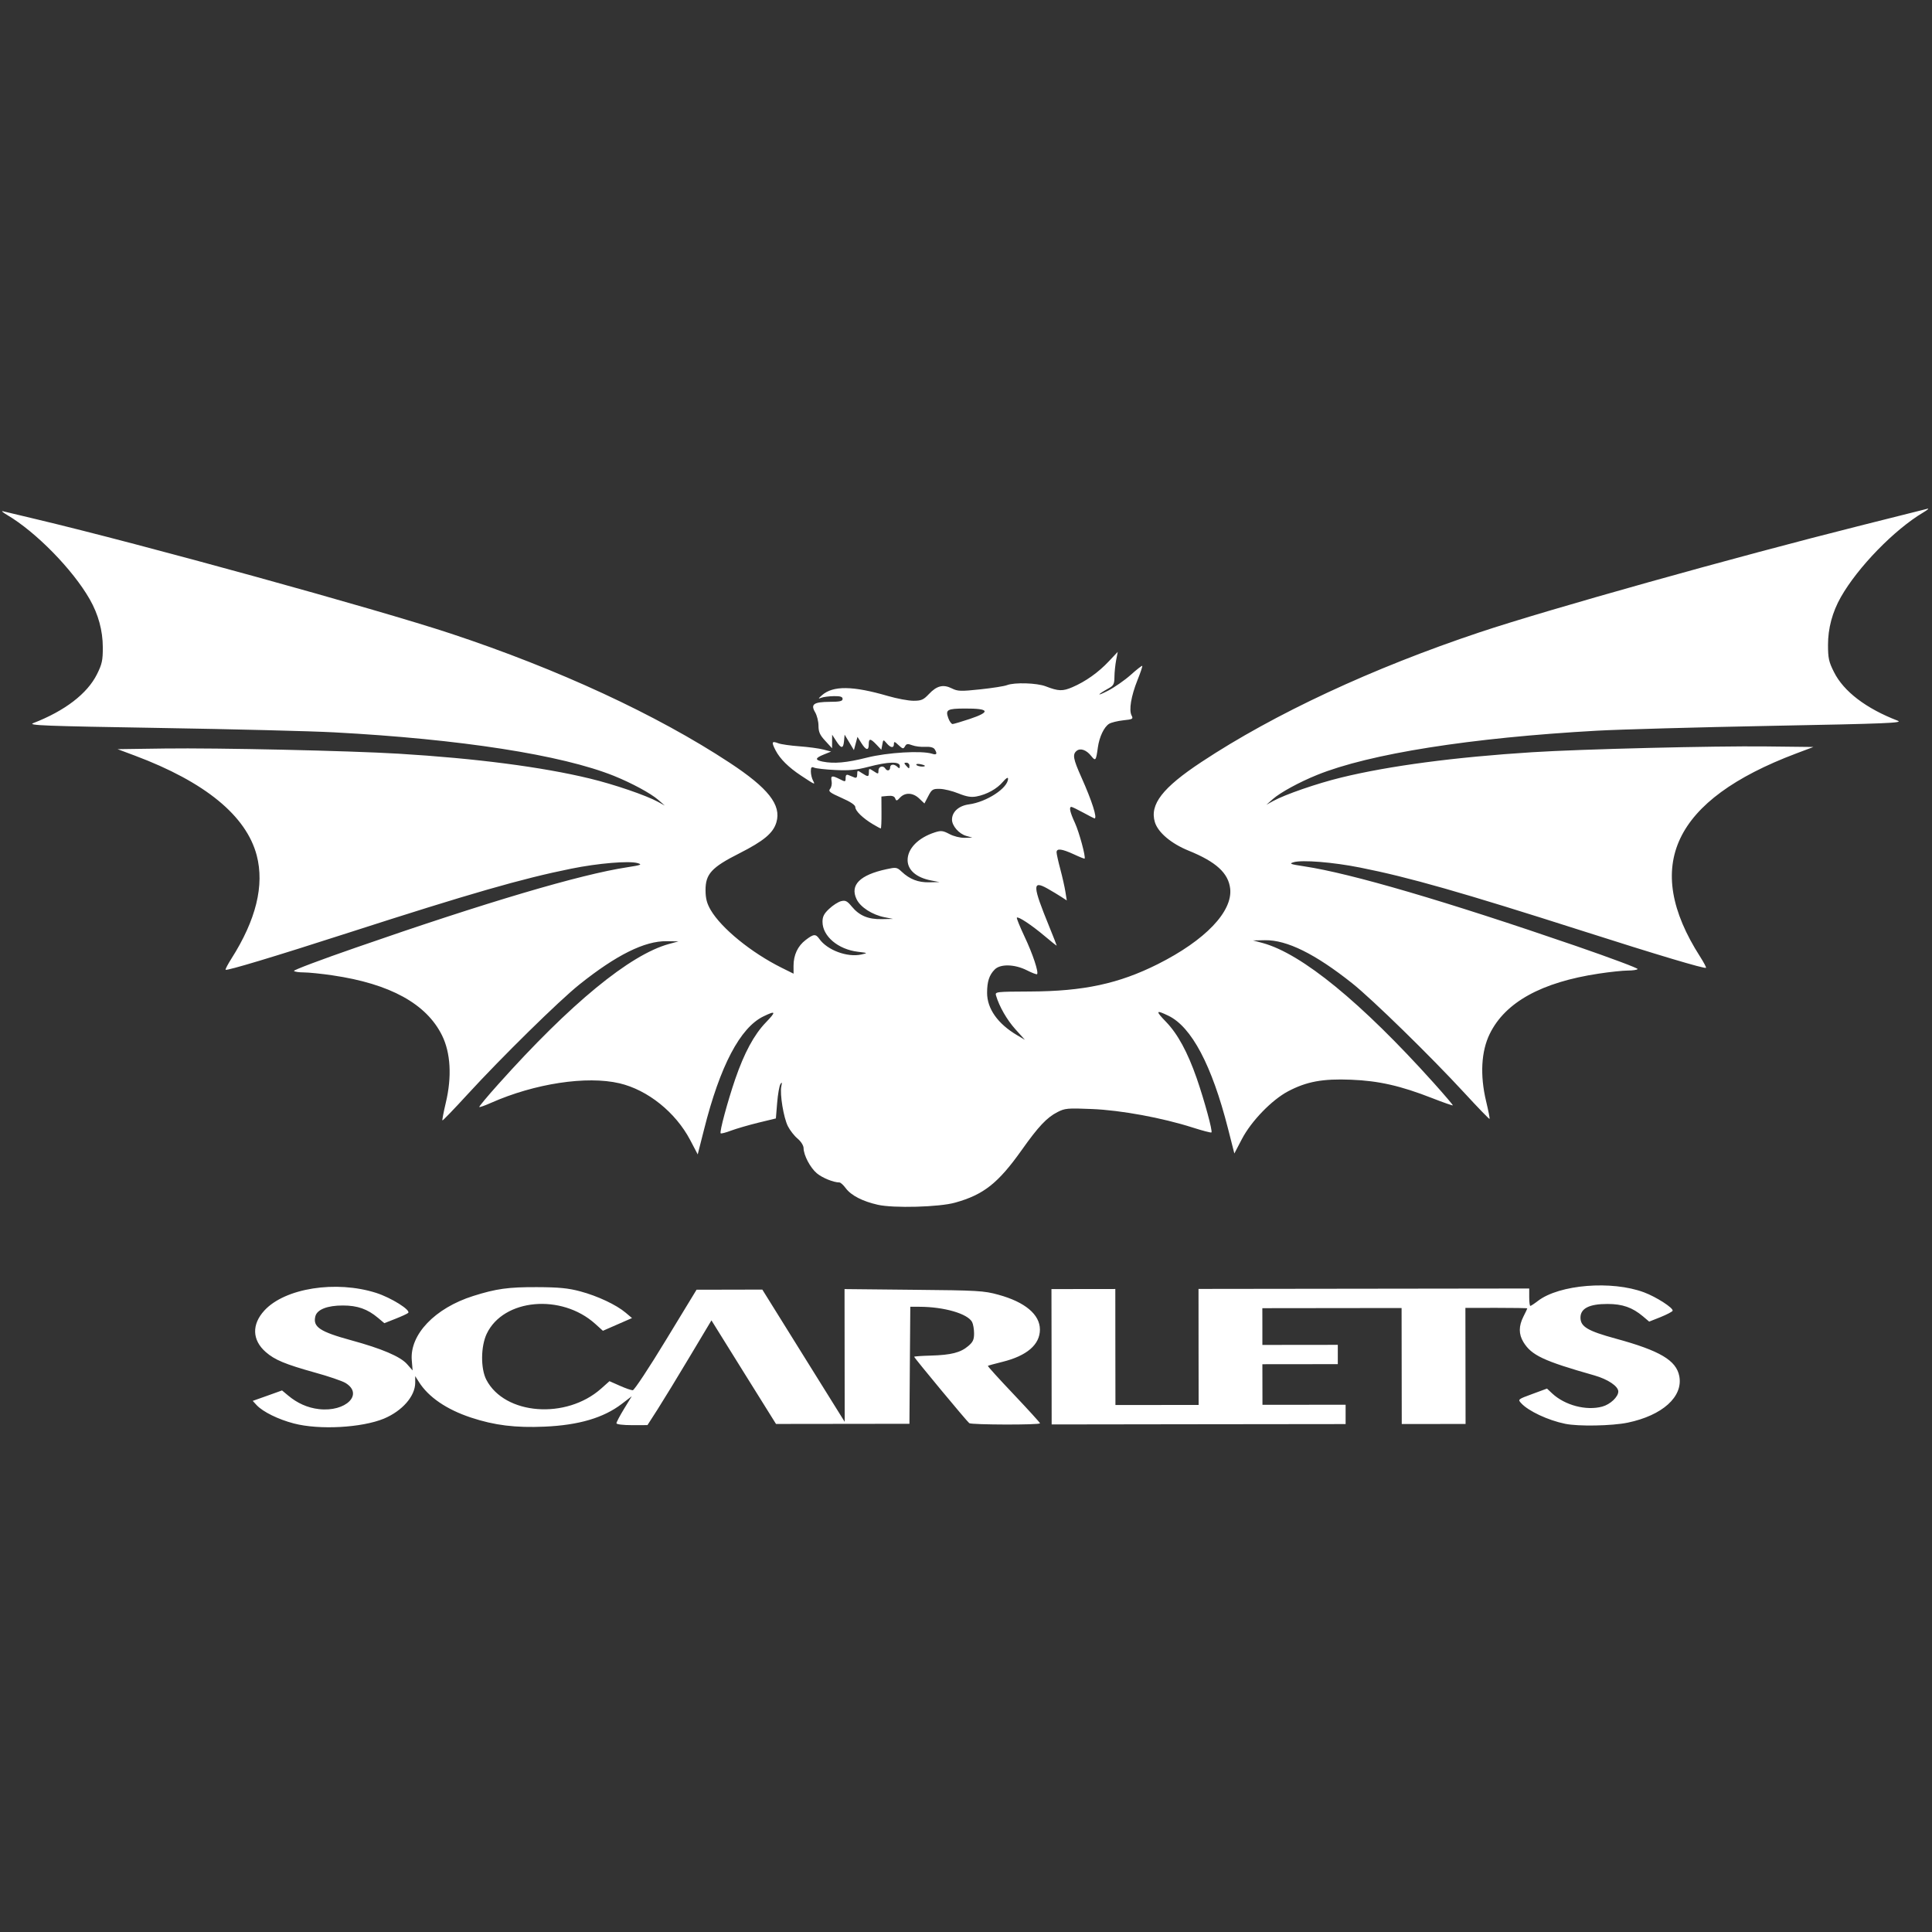 <svg width="329" height="329" viewBox="0 0 329 329" fill="none" xmlns="http://www.w3.org/2000/svg">
<rect x="0" y="0" width="329" height="329" fill="#333333" stroke="none"/>
<g clip-path="url(#clip0_3747_54229)">
<path d="M149.489 205.162C146.877 204.571 144.949 203.578 144.027 202.346C143.632 201.804 143.14 201.361 142.95 201.361C141.95 201.361 140.029 200.58 139.107 199.806C137.973 198.855 136.854 196.723 136.84 195.505C136.833 195.069 136.404 194.386 135.827 193.9C135.271 193.443 134.531 192.492 134.18 191.803C133.44 190.367 132.772 186.305 133.053 184.982C133.194 184.285 133.159 184.208 132.898 184.616C132.715 184.905 132.462 186.334 132.342 187.798L132.124 190.458L129.133 191.183C127.472 191.591 125.395 192.197 124.501 192.528C123.608 192.872 122.805 193.077 122.721 192.992C122.495 192.774 123.896 187.586 125.198 183.772C126.74 179.295 128.408 176.198 130.4 174.129C132.216 172.242 132.145 172.045 129.992 173.087C126.043 175.008 122.615 181.512 119.898 192.316L118.814 196.582L117.533 194.139C115.042 189.409 110.305 185.609 105.497 184.475C99.901 183.159 91.026 184.518 83.614 187.805C82.586 188.262 81.685 188.586 81.615 188.509C81.545 188.445 83.002 186.693 84.86 184.623C97.128 170.912 107.257 162.585 113.901 160.755L115.548 160.305L113.507 160.277C109.777 160.227 104.962 162.62 98.663 167.653C95.249 170.377 85.395 180.055 79.595 186.383C77.314 188.875 75.393 190.866 75.337 190.796C75.28 190.74 75.541 189.374 75.921 187.762C76.97 183.356 76.737 179.281 75.273 176.318C72.613 170.933 66.426 167.533 56.663 166.098C54.777 165.816 52.545 165.591 51.722 165.591C50.898 165.591 50.145 165.478 50.061 165.337C49.969 165.19 54.699 163.409 60.577 161.375C82.713 153.674 98.832 148.902 106.778 147.692C109.185 147.318 109.418 147.227 108.587 146.981C107.13 146.558 101.865 146.995 97.255 147.931C88.935 149.606 80.017 152.168 59.394 158.82C46.725 162.909 38.623 165.344 38.419 165.14C38.342 165.07 38.792 164.218 39.411 163.24C43.606 156.638 45.049 150.774 43.719 145.671C41.945 138.914 34.921 133.157 22.976 128.68L20.02 127.575L28.072 127.463C36.976 127.343 59.436 127.836 67.911 128.349C81.038 129.145 92.286 130.602 100.429 132.573C104.568 133.572 110.009 135.43 112.057 136.549L113.204 137.176L112.078 136.197C110.797 135.085 107.588 133.354 104.561 132.129C95.643 128.546 78.427 125.865 56.881 124.71C53.073 124.506 39.728 124.168 27.235 123.964C7.477 123.641 4.662 123.521 5.661 123.141C11.06 121.05 14.861 118.122 16.508 114.828C17.373 113.097 17.514 112.456 17.507 110.225C17.5 107.395 16.747 104.622 15.283 102.053C12.39 96.985 6.112 90.58 1.227 87.701C0.474 87.258 0.143 86.962 0.509 87.061C0.868 87.152 3.388 87.758 6.105 88.398C24.102 92.671 64.209 103.735 76.772 107.895C95.073 113.955 111.804 121.698 124.227 129.87C130.836 134.213 133.089 137.077 132.209 140.041C131.66 141.878 130.069 143.201 125.895 145.32C121.165 147.706 120.13 148.839 120.145 151.619C120.159 153.041 120.377 153.85 121.031 154.977C122.861 158.088 127.929 162.219 133.081 164.788L135.137 165.809L135.13 164.479C135.13 162.627 135.848 161.1 137.185 160.08C138.551 159.031 138.902 159.003 139.522 159.882C140.866 161.797 144.294 163.071 146.666 162.543C147.813 162.283 147.813 162.283 146.061 162.071C142.717 161.663 140.064 159.425 140.064 156.968C140.064 156.089 140.324 155.575 141.204 154.758C141.823 154.167 142.731 153.59 143.217 153.463C143.963 153.273 144.259 153.421 145.04 154.364C146.328 155.927 147.849 156.567 150.157 156.518L152.079 156.483L150.65 156.201C148.545 155.793 146.497 154.477 145.857 153.104C144.716 150.711 146.434 148.994 150.931 148.022C152.593 147.656 152.733 147.677 153.536 148.431C154.929 149.74 156.372 150.289 158.245 150.247L159.99 150.211L158.54 149.93C156.049 149.444 154.585 148.177 154.556 146.502C154.535 144.517 156.344 142.666 159.195 141.744C160.251 141.406 160.574 141.448 161.672 142.025C162.39 142.413 163.502 142.687 164.256 142.673L165.579 142.638L164.53 142.342C163.305 141.99 162.116 140.632 162.116 139.576C162.116 138.253 163.27 137.211 164.988 136.979C168.035 136.57 171.66 134.184 171.66 132.601C171.66 132.298 171.329 132.502 170.794 133.129C169.788 134.325 168.035 135.304 166.29 135.627C165.382 135.803 164.6 135.67 163.214 135.114C162.193 134.698 160.764 134.346 160.046 134.339C158.85 134.311 158.667 134.424 158.076 135.571L157.421 136.824L156.541 135.986C155.478 134.966 154.141 134.902 153.275 135.817C152.726 136.416 152.621 136.43 152.445 135.965C152.304 135.592 151.924 135.465 151.171 135.536L150.094 135.641L150.108 138.358C150.122 139.858 150.066 141.075 149.988 141.075C149.911 141.075 149.313 140.758 148.658 140.364C146.955 139.351 145.645 138.091 145.652 137.45C145.652 137.091 144.857 136.549 143.302 135.867C141.303 134.98 141.014 134.755 141.359 134.332C141.584 134.065 141.704 133.474 141.612 133.016C141.429 132.059 141.683 132.009 143.02 132.692C143.956 133.171 143.998 133.164 143.998 132.488C143.998 131.995 144.139 131.848 144.491 131.988C144.766 132.094 145.202 132.277 145.484 132.39C145.835 132.537 145.976 132.375 145.976 131.855C145.976 131.151 146.004 131.144 146.786 131.658C147.834 132.34 147.961 132.326 147.961 131.489C147.961 130.82 147.989 130.82 148.785 131.334C149.559 131.848 149.594 131.841 149.594 131.207C149.594 130.524 150.389 130.285 150.755 130.869C151.058 131.362 151.579 131.256 151.579 130.7C151.579 130.109 152.283 130.053 152.832 130.602C153.142 130.911 153.233 130.869 153.226 130.433C153.226 129.644 151.262 129.694 147.891 130.581C145.786 131.13 144.569 131.242 142.225 131.123C140.578 131.045 138.966 130.862 138.656 130.728C138.192 130.531 138.079 130.651 138.079 131.362C138.079 131.848 138.248 132.544 138.445 132.917C138.853 133.685 138.832 133.678 136.432 132.094C134.278 130.672 132.849 129.25 132.089 127.807C131.336 126.343 131.413 126.139 132.554 126.576C133.011 126.752 134.623 126.977 136.136 127.089C137.657 127.202 139.487 127.448 140.212 127.638L141.528 127.983L140.296 128.483C138.79 129.088 138.734 129.419 140.085 129.694C142.035 130.081 144.174 129.884 147.616 129.018C151.129 128.131 156.964 127.786 158.73 128.356C159.519 128.617 159.659 128.363 159.16 127.582C158.963 127.28 158.399 127.132 157.562 127.181C156.851 127.223 155.851 127.104 155.338 126.906C154.57 126.618 154.352 126.646 154.106 127.097C153.838 127.575 153.726 127.547 153.008 126.885C152.353 126.259 152.227 126.231 152.227 126.688C152.227 127.434 151.678 127.385 150.988 126.569C150.418 125.9 150.404 125.9 150.249 126.787L150.08 127.674L149.256 126.808C148.222 125.717 147.94 125.71 147.94 126.752C147.94 127.871 147.475 127.793 146.68 126.533L146.018 125.478L145.716 126.611L145.413 127.737L144.625 126.428L143.829 125.105L143.731 126.181C143.604 127.526 143.259 127.533 142.394 126.181L141.704 125.112L141.697 126.266L141.69 127.42L140.535 126.16C139.613 125.168 139.381 124.64 139.381 123.584C139.381 122.852 139.121 121.825 138.811 121.297C138.001 119.931 138.558 119.537 141.274 119.516C143.02 119.509 143.492 119.403 143.485 119.016C143.485 118.65 143.112 118.531 142.006 118.545C141.19 118.559 140.226 118.678 139.86 118.819C139.29 119.044 139.304 118.981 139.972 118.39C141.852 116.736 145.202 116.771 151.213 118.523C152.74 118.967 154.697 119.333 155.556 119.333C156.893 119.333 157.252 119.178 158.181 118.193C159.519 116.771 160.624 116.496 162.088 117.228C163.094 117.728 163.601 117.742 166.93 117.39C168.971 117.172 171.027 116.855 171.498 116.665C172.779 116.18 176.58 116.292 178.079 116.876C180.24 117.714 180.965 117.735 182.626 117.017C184.872 116.053 187.054 114.497 188.813 112.625L190.341 111.006L190.066 112.428C189.918 113.209 189.785 114.49 189.778 115.265C189.771 116.496 189.63 116.757 188.75 117.235C186.751 118.355 186.681 118.65 188.666 117.63C189.771 117.059 191.523 115.842 192.551 114.927C193.564 114.012 194.458 113.322 194.515 113.385C194.578 113.456 194.212 114.547 193.698 115.821C192.614 118.531 192.213 120.931 192.699 121.839C193.008 122.43 192.896 122.493 191.284 122.662C190.313 122.768 189.222 123.035 188.863 123.26C188.011 123.795 187.202 125.492 186.955 127.28C186.645 129.553 186.561 129.666 185.815 128.729C184.998 127.695 183.978 127.343 183.337 127.864C182.605 128.469 182.753 129.243 184.154 132.375C185.949 136.387 186.906 139.372 186.385 139.372C186.329 139.372 185.47 138.928 184.492 138.394C183.506 137.859 182.598 137.415 182.457 137.408C182.007 137.394 182.197 138.288 183.056 140.146C183.774 141.716 184.921 145.939 184.696 146.213C184.668 146.263 183.83 145.932 182.852 145.474C180.817 144.538 179.924 144.426 179.924 145.137C179.924 145.411 180.212 146.706 180.564 148.022C180.916 149.339 181.303 151.07 181.43 151.872L181.662 153.337L180.712 152.717C180.191 152.379 179.128 151.739 178.354 151.302C175.771 149.859 175.82 150.796 178.671 157.778C179.368 159.495 179.945 160.959 179.945 161.023C179.945 161.086 179.016 160.354 177.882 159.39C175.658 157.517 173.406 156.025 173.159 156.265C173.082 156.342 173.673 157.806 174.476 159.509C175.862 162.43 176.911 165.584 176.601 165.893C176.524 165.971 175.736 165.675 174.856 165.225C172.786 164.183 170.351 164.12 169.394 165.091C168.458 166.027 168.092 167.153 168.092 169.068C168.092 171.778 169.915 174.347 173.209 176.289L174.532 177.071L172.913 175.276C171.463 173.664 170.168 171.405 169.612 169.525C169.429 168.885 169.577 168.871 175.426 168.843C184.52 168.807 190.517 167.512 197.161 164.183C205.242 160.122 209.929 155.223 209.486 151.316C209.176 148.67 207.086 146.755 202.398 144.855C199.435 143.651 197.196 141.758 196.661 139.998C195.76 136.986 197.964 134.142 204.601 129.757C217.003 121.557 233.685 113.779 251.999 107.663C263.571 103.799 295.519 94.846 316.867 89.489C322.744 88.018 327.854 86.73 328.213 86.638C328.579 86.54 328.249 86.829 327.495 87.279C322.611 90.172 316.367 96.591 313.482 101.673C312.025 104.242 311.285 107.015 311.292 109.845C311.292 112.076 311.433 112.717 312.306 114.441C313.946 117.735 317.761 120.649 323.16 122.726C324.166 123.113 321.344 123.232 301.593 123.605C289.093 123.845 275.754 124.218 271.954 124.429C250.401 125.632 233.192 128.356 224.281 131.967C221.254 133.192 218.052 134.938 216.771 136.057L215.652 137.042L216.799 136.409C218.84 135.289 224.274 133.41 228.406 132.404C236.549 130.412 247.79 128.927 260.917 128.096C269.392 127.561 291.859 127.012 300.756 127.111L308.808 127.202L305.859 128.314C284.94 136.212 279.612 147.466 289.515 162.916C290.134 163.887 290.585 164.739 290.514 164.809C290.31 165.014 282.209 162.599 269.525 158.538C248.881 151.943 239.956 149.395 231.629 147.741C227.012 146.819 221.747 146.396 220.297 146.826C219.46 147.072 219.699 147.164 222.106 147.53C230.053 148.726 246.185 153.456 268.343 161.079C274.22 163.106 278.957 164.873 278.873 165.021C278.788 165.161 278.042 165.274 277.211 165.274C276.388 165.274 274.164 165.506 272.27 165.795C262.508 167.259 256.328 170.666 253.688 176.057C252.231 179.027 252.013 183.096 253.062 187.502C253.449 189.114 253.724 190.479 253.653 190.536C253.597 190.599 251.675 188.614 249.388 186.129C243.574 179.823 233.685 170.166 230.271 167.449C223.957 162.43 219.143 160.051 215.412 160.108L213.371 160.143L215.018 160.586C221.67 162.395 231.819 170.701 244.123 184.384C245.974 186.446 247.452 188.185 247.403 188.234C247.347 188.29 245.763 187.734 243.891 187.002C238.499 184.891 234.762 184.046 230.046 183.863C225.231 183.673 222.528 184.173 219.368 185.827C216.581 187.298 213.083 190.902 211.478 193.978L210.197 196.427L209.113 192.169C206.354 181.371 202.912 174.875 198.963 172.967C196.809 171.926 196.732 172.123 198.562 174.009C200.554 176.071 202.236 179.168 203.792 183.631C205.094 187.403 206.523 192.619 206.297 192.844C206.22 192.922 204.784 192.549 203.116 192.014C197.928 190.353 190.862 189.05 185.906 188.853C181.81 188.684 181.338 188.727 180.085 189.374C178.269 190.296 176.827 191.831 173.99 195.836C169.978 201.488 167.507 203.437 162.672 204.789C159.983 205.563 152.156 205.767 149.489 205.162ZM154.866 130.369C154.866 130.102 154.634 129.877 154.359 129.877C153.93 129.877 153.923 129.961 154.275 130.355C154.817 130.968 154.866 130.968 154.866 130.369ZM157.499 130.405C157.499 130.334 157.132 130.208 156.682 130.123C156.232 130.039 155.95 130.102 156.049 130.25C156.21 130.524 157.499 130.665 157.499 130.405ZM165.142 122.43C168.774 121.212 168.5 120.635 164.291 120.656C161.327 120.67 160.983 120.853 161.468 122.24C161.672 122.817 162.003 123.289 162.214 123.296C162.419 123.289 163.742 122.894 165.142 122.43Z" fill="white"/>
<path d="M50.041 242.401C47.401 241.718 44.79 240.43 43.72 239.297L43.037 238.557L45.536 237.671L48.028 236.777L49.048 237.628C50.618 238.952 52.391 239.74 54.313 239.958C58.881 240.486 61.985 237.424 58.832 235.503C58.283 235.172 55.953 234.369 53.644 233.736C48.541 232.307 46.789 231.582 45.254 230.238C42.925 228.204 42.84 225.536 45.029 223.157C48.534 219.349 57.22 217.991 64.054 220.166C66.609 220.982 70.023 223.122 69.502 223.579C69.355 223.72 68.376 224.171 67.334 224.579L65.448 225.325L64.371 224.417C62.583 222.918 60.88 222.312 58.402 222.312C55.742 222.305 53.989 222.995 53.701 224.156C53.25 225.965 54.468 226.775 59.789 228.232C65.026 229.661 68.179 231.005 69.326 232.307L70.263 233.37L70.122 231.653C69.749 227.268 74.056 222.756 80.581 220.693C84.495 219.455 86.578 219.166 91.449 219.187C95.2 219.201 96.791 219.363 98.811 219.905C101.767 220.693 104.963 222.2 106.54 223.537L107.624 224.452L105.146 225.536L102.668 226.62L101.359 225.437C95.594 220.25 85.726 221.151 82.883 227.127C81.862 229.281 81.834 233.06 82.819 234.961C85.945 240.958 96.418 241.76 102.373 236.46L103.787 235.2L105.54 235.974C106.497 236.404 107.497 236.749 107.75 236.749C108.004 236.749 110.552 232.891 113.409 228.183L118.618 219.624L124.221 219.617L129.816 219.602L136.827 230.864L143.844 242.126L143.83 230.829L143.816 219.518L155.592 219.638C166.474 219.736 167.564 219.8 170 220.475C174.547 221.714 177.088 223.847 177.088 226.416C177.081 228.985 174.864 230.885 170.669 231.92C169.402 232.23 168.311 232.532 168.226 232.589C168.163 232.652 170.134 234.827 172.611 237.431C175.082 240.043 177.102 242.26 177.102 242.372C177.102 242.675 165.481 242.64 165.059 242.351C164.679 242.084 155.676 231.23 155.676 231.047C155.676 230.97 156.957 230.885 158.506 230.843C161.962 230.745 163.567 230.336 164.876 229.224C165.685 228.542 165.875 228.126 165.875 227.07C165.875 226.352 165.72 225.473 165.537 225.121C164.763 223.699 160.765 222.538 156.57 222.531L155.015 222.523L154.937 232.49L154.867 242.457L143.506 242.471L132.146 242.485L126.642 233.666L121.152 224.846L117.442 231.047C115.408 234.454 112.959 238.466 112.002 239.965L110.256 242.682L107.609 242.689C106.103 242.689 104.97 242.555 104.977 242.365C104.97 242.189 105.554 241.084 106.272 239.909L107.581 237.769L105.864 239.085C102.76 241.45 98.551 242.689 92.737 242.943C87.782 243.161 84.199 242.724 80.194 241.394C76.034 240.014 72.951 237.903 71.332 235.327L70.706 234.341V235.46C70.706 237.748 68.51 240.268 65.364 241.584C61.598 243.133 54.369 243.534 50.041 242.401ZM266.528 242.457C263.621 241.866 260.242 240.282 259.031 238.938C258.447 238.311 258.497 238.276 260.939 237.382L263.438 236.46L264.325 237.291C266.492 239.311 270.124 240.268 272.848 239.529C274.221 239.156 275.579 237.868 275.579 236.96C275.579 236.066 273.813 234.876 271.497 234.215C262.832 231.758 260.798 230.794 259.426 228.549C258.602 227.197 258.602 225.825 259.426 224.192C259.792 223.481 260.08 222.861 260.08 222.805C260.08 222.749 257.715 222.714 254.815 222.714L249.543 222.721L249.557 232.596L249.572 242.485L244.138 242.492L238.704 242.499L238.69 232.617L238.676 222.742L226.816 222.756L214.963 222.77L214.97 225.895V229.027L221.396 229.02L227.815 229.013V230.653V232.3L221.396 232.307L214.97 232.314L214.977 235.77L214.984 239.226L222.065 239.219L229.145 239.212V240.859V242.506L204.123 242.534L179.087 242.569L179.073 231.04L179.052 219.518L184.492 219.511L189.926 219.504L189.933 229.379L189.947 239.261L197.021 239.254L204.116 239.247L204.102 229.365L204.095 219.49L232.249 219.455L260.411 219.419V220.898C260.411 221.714 260.495 222.383 260.601 222.383C260.693 222.383 261.291 222.003 261.903 221.524C265.556 218.737 274.46 218.019 279.964 220.074C282.041 220.848 285.011 222.756 284.828 223.213C284.758 223.375 283.843 223.854 282.773 224.29L280.837 225.057L279.774 224.156C277.972 222.643 276.29 222.052 273.742 222.052C270.645 222.045 269.139 222.805 269.139 224.375C269.139 225.923 270.371 226.648 275.136 227.95C282.674 230.006 285.454 231.653 285.968 234.355C286.63 237.854 283.089 241.035 277.17 242.267C274.481 242.816 268.808 242.928 266.528 242.457Z" fill="white"/>
</g>
<defs>
<clipPath id="clip0_3747_54229">
<rect width="328" height="156.405" fill="white" transform="translate(0.389 86.679)"/>
</clipPath>
</defs>
</svg>
